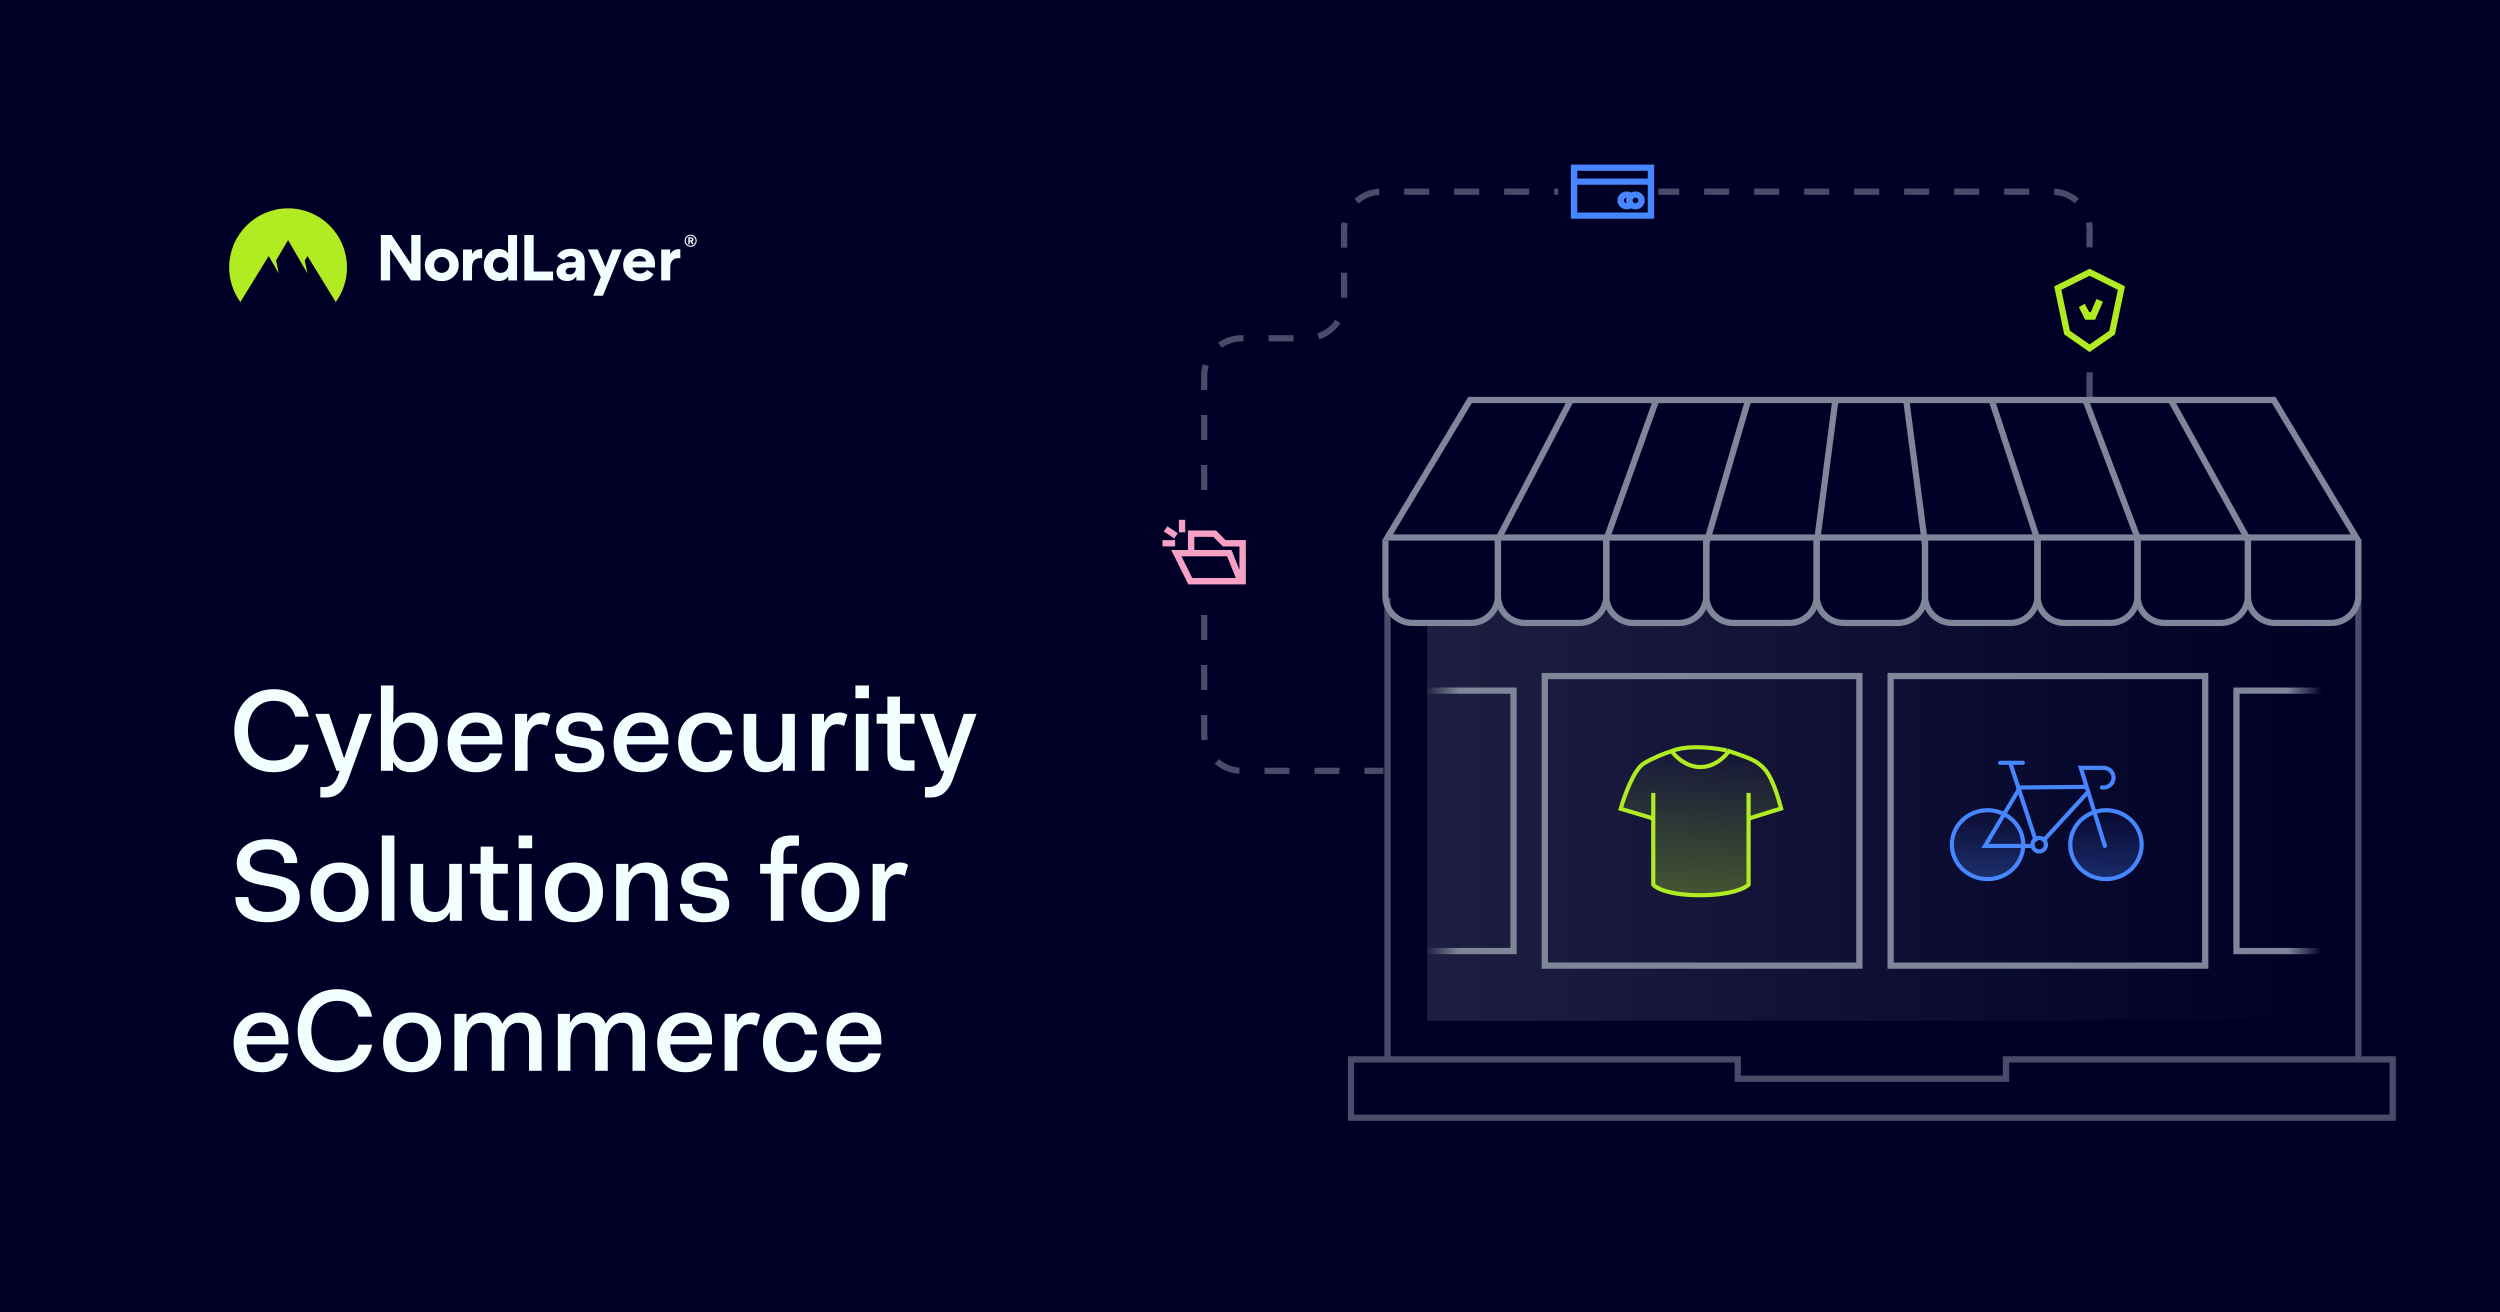 <svg width="1200" height="630" viewBox="0 0 1200 630" fill="none" xmlns="http://www.w3.org/2000/svg">
<rect width="1200" height="630" fill="#000027"/>
<path d="M112.464 350.736C112.464 339.312 120.024 330.8 131.392 330.8C140.576 330.8 146.68 336.008 148.192 344.016H141.696C140.296 338.92 136.88 336.4 131.392 336.4C123.888 336.4 119.016 342.28 119.016 350.736C119.016 359.024 123.944 365.072 131.224 365.072C137.216 365.072 140.352 362.44 141.696 357.456H148.192C146.68 365.464 140.408 370.672 131.168 370.672C119.856 370.672 112.464 362.328 112.464 350.736ZM161.541 370L151.349 342.672H157.957L165.069 363.728H165.293L172.405 342.672H178.509L167.253 373.808C165.629 378.232 162.717 382.768 156.781 382.768H153.757V377.784H155.549C158.685 377.784 160.869 375.992 162.157 372.464L162.997 370H161.541ZM182.83 370V329.008H188.878V337.576C188.878 339.424 188.878 343.176 188.654 346.76H188.878C190.614 343.4 193.918 342 197.95 342C204.838 342 210.158 346.984 210.158 356.112C210.158 365.184 204.502 370.672 197.502 370.672C193.526 370.672 190.614 369.272 188.878 365.912H188.654V370H182.83ZM188.878 355.888V356.336C188.878 362.328 192.07 365.8 196.382 365.8C200.694 365.8 203.83 362.16 203.83 356.112C203.83 350.064 200.694 346.872 196.382 346.872C192.182 346.872 189.046 350.232 188.878 355.888ZM214.831 356.392C214.831 347.712 220.543 342 228.383 342C235.999 342 241.151 346.872 241.151 355.328V357.344H221.047C221.327 362.72 224.183 365.912 228.607 365.912C232.471 365.912 234.375 363.84 234.991 361.6H240.871C240.143 366.528 235.719 370.672 228.551 370.672C219.759 370.672 214.831 365.408 214.831 356.392ZM228.383 346.76C224.799 346.76 222.167 349.224 221.327 353.312H234.991C234.543 348.832 232.247 346.76 228.383 346.76ZM247.197 370V342.672H253.021V346.648H253.189C254.533 343.736 256.885 342 260.413 342C261.533 342 262.821 342.168 264.221 343.12L262.653 348.496C261.477 347.88 260.357 347.6 259.293 347.6C255.205 347.6 253.245 351.576 253.245 356.336V370H247.197ZM266.347 361.824H272.115C272.115 365.128 275.083 366.416 278.107 366.416C282.195 366.416 283.987 365.072 283.987 362.384C283.987 360.368 282.811 359.472 280.067 359.024L275.027 358.184C270.995 357.568 266.963 355.832 266.963 350.68C266.963 345.136 271.723 342 278.163 342C284.491 342 289.307 344.968 289.307 350.792H283.651C283.651 347.936 281.467 346.256 278.163 346.256C274.971 346.256 272.787 347.656 272.787 350.064C272.787 351.912 273.851 352.808 277.155 353.424L282.195 354.264C286.339 354.992 290.035 356.56 290.035 361.992C290.035 367.872 285.219 370.672 278.107 370.672C270.883 370.672 266.347 367.648 266.347 361.824ZM294.511 356.392C294.511 347.712 300.223 342 308.063 342C315.679 342 320.831 346.872 320.831 355.328V357.344H300.727C301.007 362.72 303.863 365.912 308.287 365.912C312.151 365.912 314.055 363.84 314.671 361.6H320.551C319.823 366.528 315.399 370.672 308.231 370.672C299.439 370.672 294.511 365.408 294.511 356.392ZM308.063 346.76C304.479 346.76 301.847 349.224 301.007 353.312H314.671C314.223 348.832 311.927 346.76 308.063 346.76ZM325.519 356.336C325.519 347.544 331.231 342 339.127 342C346.855 342 350.831 346.312 351.559 352.528H345.623C345.119 349.168 343.159 346.872 339.127 346.872C334.871 346.872 331.791 350.68 331.791 356.336C331.791 361.992 334.871 365.8 339.127 365.8C343.159 365.8 345.119 363.504 345.623 360.144H351.559C350.831 366.36 346.855 370.672 339.127 370.672C330.783 370.672 325.519 365.296 325.519 356.336ZM356.945 359.248V342.672H362.993V358.464C362.993 363.896 365.289 365.744 368.817 365.744C372.681 365.744 375.481 362.44 375.481 356.784V342.672H381.529V370H375.761V366.024H375.537C373.969 369.104 371.225 370.672 367.249 370.672C361.761 370.672 356.945 367.76 356.945 359.248ZM389.713 370V342.672H395.537V346.648H395.705C397.049 343.736 399.401 342 402.929 342C404.049 342 405.337 342.168 406.737 343.12L405.169 348.496C403.993 347.88 402.873 347.6 401.809 347.6C397.721 347.6 395.761 351.576 395.761 356.336V370H389.713ZM410.598 335.168V329.008H417.094V335.168H410.598ZM410.822 370V342.672H416.87V370H410.822ZM425.936 361.6V347.376H420.784V342.672H425.936V334.384H431.984V342.672H438.984V347.376H431.984V361.264C431.984 363.896 432.992 364.96 435.68 364.96H438.984V370H434.896C428.624 370 425.936 367.592 425.936 361.6ZM451.768 370L441.576 342.672H448.184L455.296 363.728H455.52L462.632 342.672H468.736L457.48 373.808C455.856 378.232 452.944 382.768 447.008 382.768H443.984V377.784H445.776C448.912 377.784 451.096 375.992 452.384 372.464L453.224 370H451.768ZM112.968 430.576H119.24C119.24 435.056 122.6 437.744 128.2 437.744C134.08 437.744 137.384 435.336 137.384 431.248C137.384 427.496 133.744 426.376 129.152 425.48L126.632 425.032C120.36 423.968 113.64 422.232 113.64 414.224C113.64 407.672 119.296 402.8 128.256 402.8C136.936 402.8 142.704 407 142.704 414.28H136.488C136.488 409.856 132.96 407.728 128.256 407.728C123.552 407.728 119.912 409.744 119.912 413.608C119.912 417.528 123.888 418.536 128.872 419.432L131.392 419.88C137.496 420.944 143.88 422.904 143.88 430.744C143.88 437.856 138.224 442.672 128.2 442.672C118.344 442.672 112.968 438.136 112.968 430.576ZM149.043 428.336C149.043 419.544 154.923 414 162.987 414C171.499 414 176.931 419.376 176.931 428.336C176.931 437.128 171.107 442.672 162.987 442.672C154.475 442.672 149.043 437.296 149.043 428.336ZM155.315 428.336C155.315 434.104 158.339 437.8 162.987 437.8C167.635 437.8 170.659 434.104 170.659 428.336C170.659 422.344 167.635 418.872 162.987 418.872C158.339 418.872 155.315 422.568 155.315 428.336ZM183.268 442V401.008H189.316V442H183.268ZM197.093 431.248V414.672H203.141V430.464C203.141 435.896 205.437 437.744 208.965 437.744C212.829 437.744 215.629 434.44 215.629 428.784V414.672H221.677V442H215.909V438.024H215.685C214.117 441.104 211.373 442.672 207.397 442.672C201.909 442.672 197.093 439.76 197.093 431.248ZM230.701 433.6V419.376H225.549V414.672H230.701V406.384H236.749V414.672H243.749V419.376H236.749V433.264C236.749 435.896 237.757 436.96 240.445 436.96H243.749V442H239.661C233.389 442 230.701 439.592 230.701 433.6ZM248.942 407.168V401.008H255.438V407.168H248.942ZM249.166 442V414.672H255.214V442H249.166ZM261.536 428.336C261.536 419.544 267.416 414 275.48 414C283.992 414 289.424 419.376 289.424 428.336C289.424 437.128 283.6 442.672 275.48 442.672C266.968 442.672 261.536 437.296 261.536 428.336ZM267.808 428.336C267.808 434.104 270.832 437.8 275.48 437.8C280.128 437.8 283.152 434.104 283.152 428.336C283.152 422.344 280.128 418.872 275.48 418.872C270.832 418.872 267.808 422.568 267.808 428.336ZM295.76 442V414.672H301.584V418.648H301.808C303.376 415.568 306.176 414 310.264 414C315.696 414 320.512 416.912 320.512 425.424V442H314.464V426.208C314.464 420.776 312.224 418.928 308.64 418.928C304.776 418.928 301.808 422.176 301.808 427.72V442H295.76ZM326.339 433.824H332.107C332.107 437.128 335.075 438.416 338.099 438.416C342.187 438.416 343.979 437.072 343.979 434.384C343.979 432.368 342.803 431.472 340.059 431.024L335.019 430.184C330.987 429.568 326.955 427.832 326.955 422.68C326.955 417.136 331.715 414 338.155 414C344.483 414 349.299 416.968 349.299 422.792H343.643C343.643 419.936 341.459 418.256 338.155 418.256C334.963 418.256 332.779 419.656 332.779 422.064C332.779 423.912 333.843 424.808 337.147 425.424L342.187 426.264C346.331 426.992 350.027 428.56 350.027 433.992C350.027 439.872 345.211 442.672 338.099 442.672C330.875 442.672 326.339 439.648 326.339 433.824ZM370 442V419.376H364.848V414.672H370V410.584C370 404.256 373.08 401.008 380.024 401.008H383.496V405.936H380.584C377.168 405.936 376.048 407.448 376.048 410.808V414.672H382.6V419.376H376.048V442H370ZM384.637 428.336C384.637 419.544 390.517 414 398.581 414C407.093 414 412.525 419.376 412.525 428.336C412.525 437.128 406.701 442.672 398.581 442.672C390.069 442.672 384.637 437.296 384.637 428.336ZM390.909 428.336C390.909 434.104 393.933 437.8 398.581 437.8C403.229 437.8 406.253 434.104 406.253 428.336C406.253 422.344 403.229 418.872 398.581 418.872C393.933 418.872 390.909 422.568 390.909 428.336ZM418.861 442V414.672H424.685V418.648H424.853C426.197 415.736 428.549 414 432.077 414C433.197 414 434.485 414.168 435.885 415.12L434.317 420.496C433.141 419.88 432.021 419.6 430.957 419.6C426.869 419.6 424.909 423.576 424.909 428.336V442H418.861ZM112.128 500.392C112.128 491.712 117.84 486 125.68 486C133.296 486 138.448 490.872 138.448 499.328V501.344H118.344C118.624 506.72 121.48 509.912 125.904 509.912C129.768 509.912 131.672 507.84 132.288 505.6H138.168C137.44 510.528 133.016 514.672 125.848 514.672C117.056 514.672 112.128 509.408 112.128 500.392ZM125.68 490.76C122.096 490.76 119.464 493.224 118.624 497.312H132.288C131.84 492.832 129.544 490.76 125.68 490.76ZM142.87 494.736C142.87 483.312 150.43 474.8 161.798 474.8C170.982 474.8 177.086 480.008 178.598 488.016H172.102C170.702 482.92 167.286 480.4 161.798 480.4C154.294 480.4 149.422 486.28 149.422 494.736C149.422 503.024 154.35 509.072 161.63 509.072C167.622 509.072 170.758 506.44 172.102 501.456H178.598C177.086 509.464 170.814 514.672 161.574 514.672C150.262 514.672 142.87 506.328 142.87 494.736ZM183.879 500.336C183.879 491.544 189.759 486 197.823 486C206.335 486 211.767 491.376 211.767 500.336C211.767 509.128 205.943 514.672 197.823 514.672C189.311 514.672 183.879 509.296 183.879 500.336ZM190.151 500.336C190.151 506.104 193.175 509.8 197.823 509.8C202.471 509.8 205.495 506.104 205.495 500.336C205.495 494.344 202.471 490.872 197.823 490.872C193.175 490.872 190.151 494.568 190.151 500.336ZM218.104 514V486.672H223.928V490.648H224.152C225.72 487.512 228.632 486 232.44 486C236.248 486 239.552 487.456 241.12 491.432C243.08 487.456 246.272 486 250.304 486C255.68 486 259.992 488.912 259.992 497.088V514H253.944V497.816C253.944 492.72 252.096 490.928 248.68 490.928C245.04 490.928 242.072 494.176 242.072 499.608V514H236.024V497.816C236.024 492.72 234.064 490.928 230.76 490.928C227.12 490.928 224.152 494.12 224.152 499.664V514H218.104ZM267.76 514V486.672H273.584V490.648H273.808C275.376 487.512 278.288 486 282.096 486C285.904 486 289.208 487.456 290.776 491.432C292.736 487.456 295.928 486 299.96 486C305.336 486 309.648 488.912 309.648 497.088V514H303.6V497.816C303.6 492.72 301.752 490.928 298.336 490.928C294.696 490.928 291.728 494.176 291.728 499.608V514H285.68V497.816C285.68 492.72 283.72 490.928 280.416 490.928C276.776 490.928 273.808 494.12 273.808 499.664V514H267.76ZM315.456 500.392C315.456 491.712 321.168 486 329.008 486C336.624 486 341.776 490.872 341.776 499.328V501.344H321.672C321.952 506.72 324.808 509.912 329.232 509.912C333.096 509.912 335 507.84 335.616 505.6H341.496C340.768 510.528 336.344 514.672 329.176 514.672C320.384 514.672 315.456 509.408 315.456 500.392ZM329.008 490.76C325.424 490.76 322.792 493.224 321.952 497.312H335.616C335.168 492.832 332.872 490.76 329.008 490.76ZM347.822 514V486.672H353.646V490.648H353.814C355.158 487.736 357.51 486 361.038 486C362.158 486 363.446 486.168 364.846 487.12L363.278 492.496C362.102 491.88 360.982 491.6 359.918 491.6C355.83 491.6 353.87 495.576 353.87 500.336V514H347.822ZM366.206 500.336C366.206 491.544 371.918 486 379.814 486C387.542 486 391.518 490.312 392.246 496.528H386.31C385.806 493.168 383.846 490.872 379.814 490.872C375.558 490.872 372.478 494.68 372.478 500.336C372.478 505.992 375.558 509.8 379.814 509.8C383.846 509.8 385.806 507.504 386.31 504.144H392.246C391.518 510.36 387.542 514.672 379.814 514.672C371.47 514.672 366.206 509.296 366.206 500.336ZM396.722 500.392C396.722 491.712 402.434 486 410.274 486C417.89 486 423.042 490.872 423.042 499.328V501.344H402.938C403.218 506.72 406.074 509.912 410.498 509.912C414.362 509.912 416.266 507.84 416.882 505.6H422.762C422.034 510.528 417.61 514.672 410.442 514.672C401.65 514.672 396.722 509.408 396.722 500.392ZM410.274 490.76C406.69 490.76 404.058 493.224 403.218 497.312H416.882C416.434 492.832 414.138 490.76 410.274 490.76Z" fill="#F2FFFF"/>
<path fill-rule="evenodd" clip-rule="evenodd" d="M115.382 145C111.996 140.326 110 134.574 110 128.355C110 112.695 122.659 100 138.275 100C153.891 100 166.55 112.695 166.55 128.355C166.55 134.574 164.554 140.326 161.168 145L147.588 122.885L146.276 125.105L147.607 131.281L138.275 115.268L132.502 125.043L133.847 131.28L128.955 122.897L115.382 145Z" fill="#B1EB21"/>
<path fill-rule="evenodd" clip-rule="evenodd" d="M187.248 134.625H182.792V112.798H187.945L197.415 127.043V112.798H201.872V134.625H197.276L187.248 119.572V134.625ZM206.298 121.663C207.886 120.157 209.836 119.405 212.092 119.405C214.348 119.405 216.27 120.157 217.83 121.635C219.39 123.112 220.17 124.924 220.17 127.126C220.17 129.357 219.39 131.224 217.802 132.73C216.214 134.207 214.292 134.96 212.036 134.96C209.752 134.96 207.83 134.235 206.27 132.758C204.71 131.28 203.93 129.44 203.93 127.21C203.931 125.008 204.71 123.14 206.298 121.663ZM209.446 129.914C210.142 130.611 211.034 130.974 212.064 130.974C214.154 130.974 215.713 129.385 215.713 127.154C215.713 126.067 215.351 125.147 214.655 124.45C213.959 123.726 213.067 123.363 212.036 123.363C211.006 123.363 210.143 123.726 209.446 124.45C208.75 125.147 208.388 126.067 208.388 127.154C208.387 128.27 208.749 129.19 209.446 129.914ZM226.578 122.025C227.22 120.659 228.807 119.571 230.784 119.571C231.034 119.571 231.248 119.585 231.426 119.622V123.945C231.164 123.908 230.898 123.892 230.617 123.892C227.804 123.892 226.578 125.65 226.578 128.327V134.627H222.233V119.741H226.55V122.025H226.578ZM325.921 119.571C323.944 119.571 322.357 120.659 321.715 122.025H321.687V119.741H317.37V134.627H321.715V128.327C321.715 125.65 322.941 123.892 325.754 123.892C326.034 123.892 326.301 123.908 326.563 123.945V119.622C326.385 119.585 326.171 119.571 325.921 119.571ZM243.921 132.73H243.977V134.626H248.183V112.798H243.865V121.44H243.809C242.695 120.13 241.219 119.461 239.353 119.461C237.319 119.461 235.62 120.242 234.255 121.831C232.891 123.392 232.222 125.176 232.222 127.155C232.222 129.246 232.891 131.086 234.2 132.619C235.509 134.152 237.208 134.904 239.297 134.904C241.386 134.904 242.946 134.18 243.921 132.73ZM236.623 127.155C236.623 124.952 238.211 123.391 240.3 123.391C242.389 123.391 243.977 124.952 243.977 127.155C243.977 128.269 243.615 129.189 242.918 129.914C242.222 130.611 241.331 130.973 240.3 130.973C239.269 130.973 238.378 130.611 237.681 129.914C236.985 129.189 236.623 128.27 236.623 127.155ZM256.158 112.798V130.333H265.489V134.626H251.674V112.798H256.158ZM267.133 130.472C267.133 131.811 267.606 132.898 268.581 133.706C269.556 134.514 270.754 134.905 272.146 134.904C274.124 134.904 275.6 134.179 276.603 132.758L276.659 132.786V134.626H280.67V125.399C280.67 121.496 278.135 119.405 274.208 119.405C270.949 119.405 268.665 120.576 267.383 122.946L270.698 124.925C271.45 123.587 272.536 122.918 274.013 122.918C275.572 122.918 276.408 123.726 276.408 124.757C276.408 125.482 276.018 125.845 275.238 125.845H273.762C272.09 125.845 270.698 126.096 269.333 126.737C267.996 127.378 267.133 128.66 267.133 130.417V130.472ZM276.38 128.521V128.855C276.38 130.5 275.266 131.727 273.4 131.727C272.286 131.727 271.506 131.225 271.506 130.221C271.506 129.106 272.508 128.521 273.762 128.521H276.38ZM282.121 119.74H286.912L290.617 128.242L293.932 119.74H298.416L289.392 141.957H284.74L288.389 133.037L282.121 119.74ZM307.232 131.308C305.366 131.308 303.806 130.193 303.555 128.381H314.362C314.39 128.047 314.418 127.517 314.418 126.82C314.418 124.618 313.722 122.806 312.357 121.44C310.992 120.074 309.209 119.377 307.009 119.377C304.864 119.377 302.998 120.13 301.438 121.663C299.906 123.196 299.126 125.008 299.126 127.155C299.126 129.44 299.906 131.308 301.466 132.786C303.054 134.235 304.976 134.96 307.287 134.96C310.324 134.96 312.44 133.845 313.694 131.587L310.547 129.524C309.878 130.611 308.541 131.308 307.232 131.308ZM306.897 122.917C308.875 122.917 309.961 124.2 310.073 125.51H303.666C303.75 124.925 304.084 124.339 304.669 123.782C305.254 123.196 306.006 122.917 306.897 122.917Z" fill="#F2FFFF"/>
<path fill-rule="evenodd" clip-rule="evenodd" d="M331.501 118.463C331.12 118.463 330.743 118.388 330.391 118.242C330.039 118.097 329.719 117.883 329.45 117.613C329.181 117.343 328.967 117.023 328.822 116.671C328.677 116.318 328.603 115.941 328.604 115.559C328.604 114.789 328.91 114.051 329.454 113.507C329.999 112.962 330.737 112.656 331.507 112.656C332.277 112.656 333.016 112.962 333.56 113.507C334.105 114.051 334.41 114.789 334.41 115.559C334.41 115.941 334.335 116.319 334.189 116.672C334.043 117.024 333.828 117.345 333.558 117.614C333.288 117.884 332.967 118.098 332.614 118.243C332.261 118.389 331.883 118.463 331.501 118.463ZM331.501 113.185C330.201 113.185 329.154 114.24 329.154 115.559C329.154 116.88 330.201 117.934 331.501 117.934C332.793 117.934 333.86 116.879 333.86 115.559C333.86 114.239 332.792 113.185 331.501 113.185ZM331.069 116.024V117.217H330.381V113.902H331.693C332.338 113.902 332.878 114.24 332.878 114.947C332.888 115.153 332.831 115.356 332.717 115.527C332.602 115.699 332.436 115.828 332.242 115.898L332.93 117.217H332.179L331.575 116.024H331.067H331.069ZM332.179 114.969C332.179 114.641 331.904 114.556 331.639 114.556H331.069V115.379H331.65C331.904 115.379 332.179 115.275 332.179 114.969Z" fill="#F2FFFF"/>
<g clip-path="url(#clip0_1827_16740)">
<rect width="604" height="466" transform="translate(546 72)" fill="#000027"/>
<path d="M1003 190.727V110C1003 100.059 994.941 92 985 92H663.156C653.215 92 645.156 100.059 645.156 110V144.378C645.156 154.319 637.097 162.378 627.156 162.378H596C586.059 162.378 578 170.436 578 180.378V352C578 361.941 586.059 370 596 370H664.093" stroke="#494C68" stroke-width="3" stroke-dasharray="12 12"/>
<rect x="575" y="245" width="8" height="43" fill="#000027"/>
<rect x="748" y="88" width="48" height="8" fill="#000027"/>
<rect x="994" y="127" width="18" height="45" fill="#000027"/>
<g clip-path="url(#clip1_1827_16740)">
<path fill-rule="evenodd" clip-rule="evenodd" d="M794 79H754V105H794V79ZM757.087 85.684V81.975H790.913V85.684H757.087ZM757.087 102.025V88.659H790.913V102.025H757.087ZM780.853 91.884C778.384 91.884 776.382 93.813 776.382 96.193C776.382 98.573 778.384 100.502 780.853 100.502C781.602 100.502 782.309 100.324 782.93 100.009C783.556 100.33 784.269 100.511 785.026 100.511C787.495 100.511 789.497 98.582 789.497 96.202C789.497 93.822 787.495 91.893 785.026 91.893C784.277 91.893 783.57 92.071 782.949 92.385C782.323 92.065 781.609 91.884 780.853 91.884ZM779.469 96.193C779.469 95.481 780.047 94.899 780.776 94.861C780.633 95.283 780.555 95.734 780.555 96.202C780.555 96.663 780.63 97.107 780.77 97.524C780.044 97.483 779.469 96.903 779.469 96.193ZM783.642 96.202C783.642 95.465 784.261 94.868 785.026 94.868C785.79 94.868 786.41 95.465 786.41 96.202C786.41 96.939 785.79 97.536 785.026 97.536C784.261 97.536 783.642 96.939 783.642 96.202Z" fill="#4687FF"/>
</g>
<g clip-path="url(#clip2_1827_16740)">
<path fill-rule="evenodd" clip-rule="evenodd" d="M565.865 255.526V249.5H568.893V255.526H565.865ZM558.636 255.098L563.637 258.451L565.329 255.952L560.327 252.599L558.636 255.098ZM570.211 254.633H583.678L588.255 259.232H598L598 280.5H571.258L570.384 280.5L562.164 263.985H570.211L570.211 254.633ZM573.281 257.689L573.282 263.985H591.094L594.929 273.502L594.929 262.288H586.974L582.397 257.689H573.281ZM567.112 267.04L572.29 277.444H593.209L589.017 267.04H567.112ZM558 262.267H564.056V259.254H558V262.267Z" fill="#F7A1C4"/>
</g>
<g clip-path="url(#clip3_1827_16740)">
<path fill-rule="evenodd" clip-rule="evenodd" d="M1020 137.456L1003 129L986 137.456L990.817 160.516L1003 169L1015.18 160.516L1020 137.456ZM993.544 158.739L989.444 139.109L1003 132.366L1016.56 139.109L1012.46 158.739L1003 165.323L993.544 158.739ZM1009.44 144.822L1006.29 143.513L1003.65 149.794H1002.83L1000.64 145.819L997.837 147.426L1000.88 153.47H1005.65L1009.44 144.822Z" fill="#B1EB21"/>
</g>
<path d="M666 287L666 524H1132V287" stroke="#494C68" stroke-width="3"/>
<path fill-rule="evenodd" clip-rule="evenodd" d="M713.5 296.5L708.5 299H685V490H1115V299H1090L1085 296.5L1081 292L1079 290.5L1074 296.5L1069 299H1037L1032 296.5L1028 292L1026 290.5L1021 296.5L1016 299H989L984 296.5L980 292L978 290.5L973 296.5L968 299H935L930 296.5L926 292L924 290.5L919 296.5L914 299H883L878 296.5L874 292L872 290.5L867 296.5L862 299H830L825 296.5L821 292L819 290.5L814 296.5L809 299H781L776 296.5L772 292L770 290.5L765 296.5L760 299H729.5L724.5 296.5L720.5 292L718.5 290.5L713.5 296.5Z" fill="url(#paint0_linear_1827_16740)" fill-opacity="0.4"/>
<path d="M1091.39 192H705.609L666 258H1131L1091.39 192Z" fill="#000027" stroke="#7F8699" stroke-width="3"/>
<path d="M665 259.4V286C665 293.18 670.82 299 678 299H706C713.18 299 719 293.18 719 286V258" stroke="#7F8699" stroke-width="3"/>
<path d="M719 258V286C719 293.18 724.82 299 732 299H758C765.18 299 771 293.18 771 286V258" stroke="#7F8699" stroke-width="3"/>
<path d="M872 258V286C872 293.18 877.82 299 885 299H911C918.18 299 924 293.18 924 286V258" stroke="#7F8699" stroke-width="3"/>
<path d="M1026 258V286C1026 293.18 1031.82 299 1039 299H1066C1073.18 299 1079 293.18 1079 286V258" stroke="#7F8699" stroke-width="3"/>
<path d="M1079 258V286C1079 293.18 1084.82 299 1092 299H1119C1126.18 299 1132 293.18 1132 286V259.2" stroke="#7F8699" stroke-width="3"/>
<path d="M771 258V286C771 293.18 776.82 299 784 299H806C813.18 299 819 293.18 819 286V258" stroke="#7F8699" stroke-width="3"/>
<path d="M819 258V286C819 293.18 824.82 299 832 299H859C866.18 299 872 293.18 872 286V258" stroke="#7F8699" stroke-width="3"/>
<path d="M924 258V286C924 293.18 929.82 299 937 299H965C972.18 299 978 293.18 978 286V258" stroke="#7F8699" stroke-width="3"/>
<path d="M978 258V286C978 293.18 983.82 299 991 299H1013C1020.18 299 1026 293.18 1026 286V258" stroke="#7F8699" stroke-width="3"/>
<path d="M719 259L754 192" stroke="#7F8699" stroke-width="3"/>
<path d="M771 259L795 192" stroke="#7F8699" stroke-width="3"/>
<path d="M819 261L839 192.5" stroke="#7F8699" stroke-width="3"/>
<path d="M1079 259L1042 192" stroke="#7F8699" stroke-width="3"/>
<path d="M1026 258L1001 192" stroke="#7F8699" stroke-width="3"/>
<path d="M978 259L956 192" stroke="#7F8699" stroke-width="3"/>
<path d="M872 261L881 192" stroke="#7F8699" stroke-width="3"/>
<path d="M924 261L915 192" stroke="#7F8699" stroke-width="3"/>
<path d="M962.875 516.3V508.5H1148.5V536.5H648.5V508.5H834.125V516.3V517.8H835.625H898.5H961.375H962.875V516.3Z" fill="#000027" stroke="#494C68" stroke-width="3"/>
<rect x="741.5" y="324.5" width="151" height="139" stroke="#7F8699" stroke-width="3"/>
<path d="M783.522 372.797L778.5 387.305L793.008 392.884L793.566 424.689L804.167 428.594L815.885 429.71L829.834 428.594L839.319 424.689V395.116L840.435 392.884L854.943 387.305L850.479 375.029L843.783 365.544L829.834 360.522L812.537 358.29L802.493 360.522L788.544 366.66L783.522 372.797Z" fill="url(#paint1_linear_1827_16740)"/>
<path d="M793.565 380.609V424.631C794.869 426.324 801.178 429.71 815.986 429.71C830.794 429.71 837.711 426.324 839.319 424.631V380.609" stroke="#B1EB21" stroke-width="2"/>
<path d="M793.55 392.884L777.942 388.205C779.633 382.14 784.238 369.282 789.128 366.371C794.019 363.459 800.011 361.258 802.395 360.522C804.129 363.078 809.315 368.19 816.182 368.19C823.05 368.19 828.148 363.078 829.839 360.522C833.785 361.865 841.202 364.161 843.887 366.371C846.098 368.19 850.13 369.88 854.942 388.075L839.855 392.754" stroke="#B1EB21" stroke-width="2"/>
<path d="M802.493 360.522C807.515 358.29 817.67 357.955 828.829 360.187" stroke="#B1EB21" stroke-width="2"/>
<rect x="601.5" y="331.5" width="125" height="125" stroke="url(#paint2_linear_1827_16740)" stroke-width="3"/>
<rect x="-1.5" y="1.5" width="125" height="125" transform="matrix(-1 0 0 1 1197 330)" stroke="url(#paint3_linear_1827_16740)" stroke-width="3"/>
<rect x="907.5" y="324.5" width="151" height="139" stroke="#7F8699" stroke-width="3"/>
<path d="M960.075 366.138H970.958" stroke="#4687FF" stroke-width="2" stroke-linecap="round"/>
<path d="M965.862 365.826C965.689 365.302 965.124 365.016 964.6 365.188C964.075 365.36 963.789 365.925 963.962 366.45L965.862 365.826ZM1002.53 381.325L1003.21 380.588L1001.73 379.236L1001.06 379.973L1002.53 381.325ZM980.499 402.38C980.126 402.787 980.153 403.419 980.56 403.793C980.967 404.166 981.6 404.139 981.973 403.732L980.499 402.38ZM976.081 403.368C976.253 403.892 976.818 404.178 977.343 404.006C977.868 403.834 978.153 403.269 977.981 402.744L976.081 403.368ZM981.973 403.732L1002.53 381.325L1001.06 379.973L980.499 402.38L981.973 403.732ZM963.962 366.45L976.081 403.368L977.981 402.744L965.862 365.826L963.962 366.45Z" fill="#4687FF"/>
<path d="M1010.35 406.042L998.77 368.557H1009.77C1012.38 368.557 1014.49 370.671 1014.49 373.278V373.278C1014.49 375.886 1012.38 378 1009.77 378H1008.97" stroke="#4687FF" stroke-width="2" stroke-linecap="round"/>
<path d="M968.777 376.992C968.225 376.997 967.781 377.448 967.786 378C967.791 378.553 968.242 378.997 968.795 378.992L968.777 376.992ZM1000.48 378.713L1001.48 378.704L1001.46 376.704L1000.46 376.713L1000.48 378.713ZM968.795 378.992L1000.48 378.713L1000.46 376.713L968.777 376.992L968.795 378.992Z" fill="#4687FF"/>
<path d="M969.477 378.23L952.82 406.042H975.795" stroke="#4687FF" stroke-width="2" stroke-linecap="round"/>
<path d="M971.167 405.437C971.167 414.537 963.526 421.971 954.029 421.971C944.531 421.971 936.891 414.537 936.891 405.437C936.891 396.338 944.531 388.904 954.029 388.904C963.526 388.904 971.167 396.338 971.167 405.437Z" fill="url(#paint4_linear_1827_16740)" stroke="#4687FF" stroke-width="2"/>
<path d="M1028 405.437C1028 414.537 1020.36 421.971 1010.86 421.971C1001.36 421.971 993.724 414.537 993.724 405.437C993.724 396.338 1001.36 388.904 1010.86 388.904C1020.36 388.904 1028 396.338 1028 405.437Z" fill="url(#paint5_linear_1827_16740)" stroke="#4687FF" stroke-width="2"/>
<circle cx="978.818" cy="405.438" r="3.232" stroke="#4687FF" stroke-width="2"/>
</g>
<defs>
<linearGradient id="paint0_linear_1827_16740" x1="685" y1="390" x2="1115" y2="390" gradientUnits="userSpaceOnUse">
<stop stop-color="#494C68"/>
<stop offset="1" stop-color="#494C68" stop-opacity="0"/>
</linearGradient>
<linearGradient id="paint1_linear_1827_16740" x1="816.722" y1="358.29" x2="816.722" y2="429.71" gradientUnits="userSpaceOnUse">
<stop stop-color="#B1EB21" stop-opacity="0"/>
<stop offset="1" stop-color="#B1EB21" stop-opacity="0.3"/>
</linearGradient>
<linearGradient id="paint2_linear_1827_16740" x1="728" y1="394" x2="684.5" y2="394" gradientUnits="userSpaceOnUse">
<stop offset="0.641" stop-color="#7F8699"/>
<stop offset="1" stop-color="#7F8699" stop-opacity="0"/>
</linearGradient>
<linearGradient id="paint3_linear_1827_16740" x1="128" y1="64" x2="82.5" y2="64" gradientUnits="userSpaceOnUse">
<stop offset="0.641" stop-color="#7F8699"/>
<stop offset="1" stop-color="#7F8699" stop-opacity="0"/>
</linearGradient>
<linearGradient id="paint4_linear_1827_16740" x1="954.029" y1="387.904" x2="954.029" y2="422.971" gradientUnits="userSpaceOnUse">
<stop stop-color="#4687FF" stop-opacity="0"/>
<stop offset="1" stop-color="#4687FF" stop-opacity="0.3"/>
</linearGradient>
<linearGradient id="paint5_linear_1827_16740" x1="1010.86" y1="387.904" x2="1010.86" y2="422.971" gradientUnits="userSpaceOnUse">
<stop stop-color="#4687FF" stop-opacity="0"/>
<stop offset="1" stop-color="#4687FF" stop-opacity="0.3"/>
</linearGradient>
<clipPath id="clip0_1827_16740">
<rect width="604" height="466" fill="white" transform="translate(546 72)"/>
</clipPath>
<clipPath id="clip1_1827_16740">
<rect width="40" height="40" fill="white" transform="translate(754 72)"/>
</clipPath>
<clipPath id="clip2_1827_16740">
<rect width="40" height="40" fill="white" transform="translate(558 245)"/>
</clipPath>
<clipPath id="clip3_1827_16740">
<rect width="40" height="40" fill="white" transform="translate(983 129)"/>
</clipPath>
</defs>
</svg>
